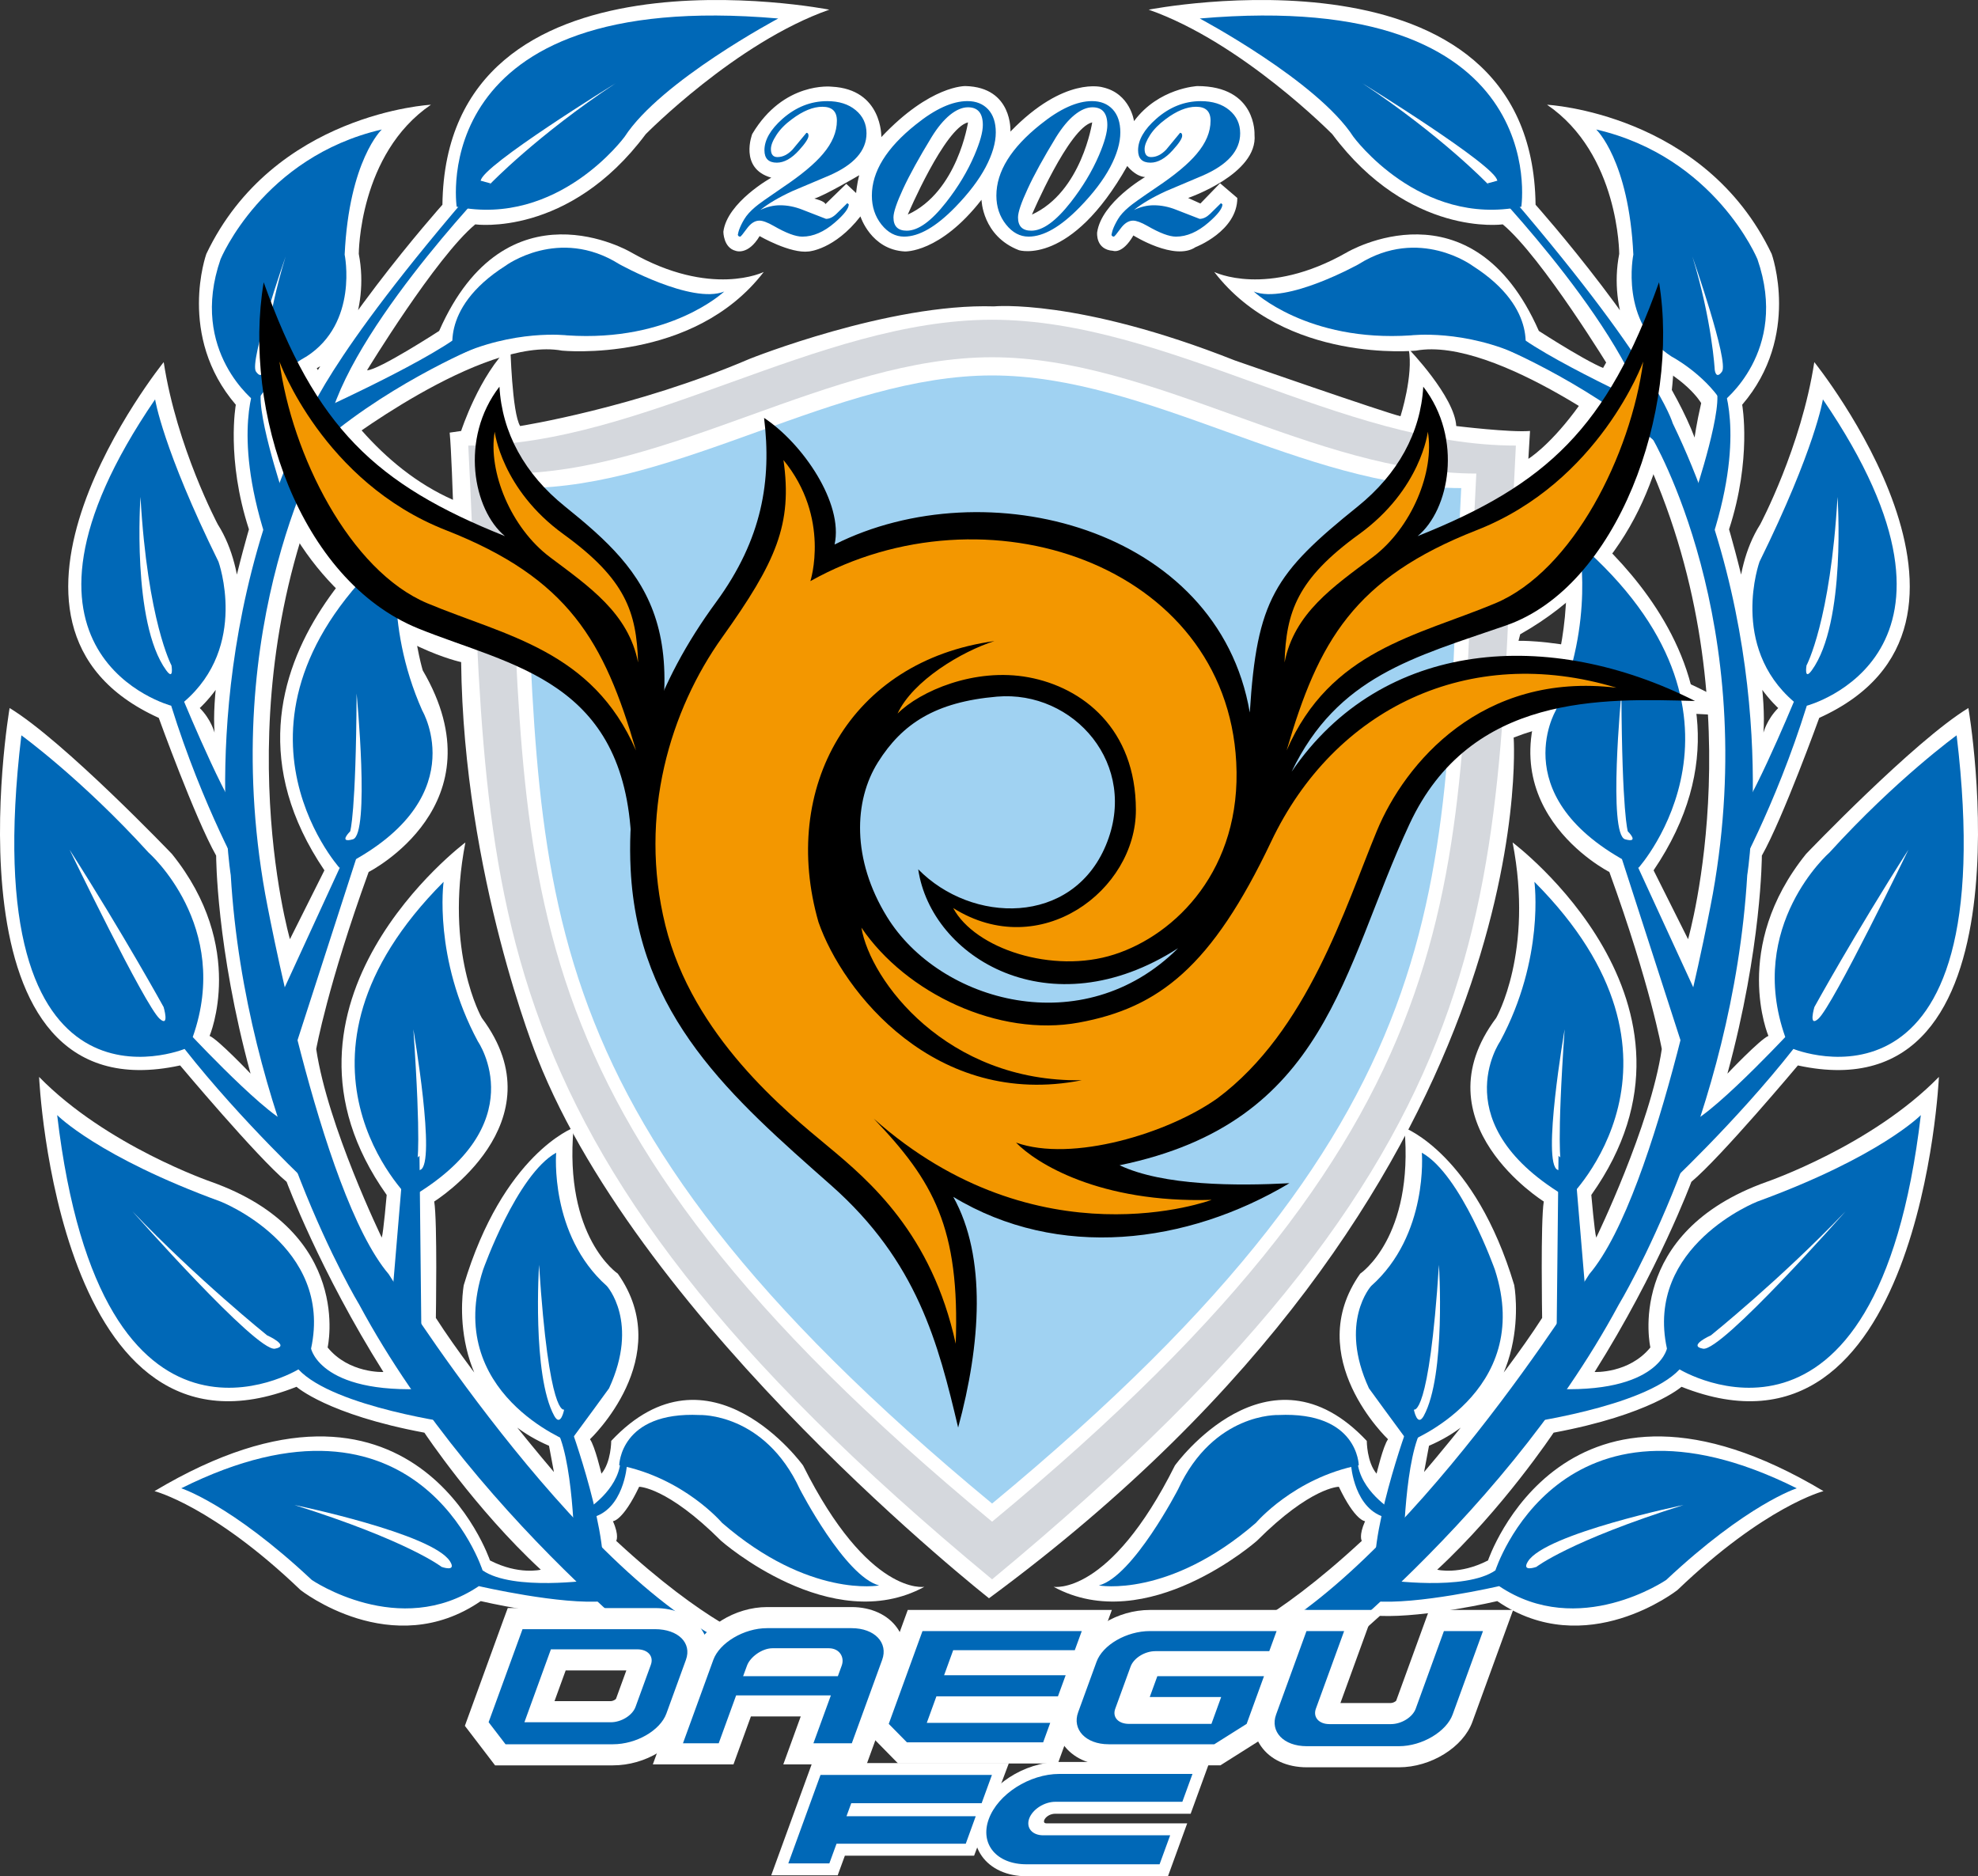<svg xmlns="http://www.w3.org/2000/svg" width="178.354" height="169.173" xml:space="preserve"><rect width="100%" height="100%" fill="#333333" stroke="none"/><g><g><path fill="#FFFFFF" d="M107.961,7.761c0,0-3.492,0.167-5.707,3.161c0,0-0.332-2.495-2.83-3.051c0,0-3.436-1.053-8.314,3.994 c0,0,0.225-3.994-4.045-4.104c0,0-3.16-0.111-7.596,4.6c0,0,0.111-4.322-4.49-4.546c0,0-4.324-0.497-7.152,4.27 c0,0-1.215,3.103,1.719,3.936c0,0-3.988,2.217-4.321,4.877c0,0,0,1.442,1.11,1.718c0,0,1.107,0.446,2.158-1.328 c0,0,2.773,1.605,4.438,1.385c0,0,2.329-0.167,4.654-3.161c0,0,0.943,2.995,3.991,3.161c0,0,3.164,0.167,6.926-4.659 c0,0,0.059,3.274,3.385,4.549c0,0,4.656,1.44,9.758-7.596c0,0,0.719,0.94,1.607,0.998c0,0-3.936,2.273-4.324,4.989 c0,0-0.168,1.553,1.439,1.662c0,0,0.832,0.336,1.83-1.386c0,0,3.713,2.332,5.6,1.056c0,0,3.77-1.443,3.77-4.435l-1.557-1.331 l-1.771,1.83l-1.107-0.5c0,0,6.32-2.161,5.986-5.711C113.118,12.14,113.336,7.761,107.961,7.761z M77.196,17.407l-0.888-0.833 l-1.882,1.831c-0.056-0.276-0.999-0.5-0.999-0.5c0.943-0.277,4.046-2.106,4.046-2.106C77.255,16.631,77.196,17.407,77.196,17.407z M81.854,19.347c0,0,3.328-7.817,5.432-8.313C87.285,11.034,86.346,17.296,81.854,19.347z M93.051,19.347 c0,0,3.322-7.817,5.432-8.313C98.483,11.034,97.543,17.296,93.051,19.347z"/><path fill="#FFFFFF" d="M103.576.872c0 0 34.59-6.803 34.885 17.588 0 0 11.088 12.417 14.34 20.992 0 0 .15-1.183.592-3.105 0 0-1.332-2.365-5.617-4.139 0 0-2.805-3.992-1.773-9.314 0 0 0-9.015-6.508-13.451 0 0 14.193.738 20.254 13.451 0 0 2.664 7.395-2.658 13.6 0 0 .887 4.876-1.184 11.236 0 0 3.549 11.973 3.102 18.329 0 0 .299-1.181 1.332-2.218 0 0-2.807-2.512-3.547-6.208 0 0-.885-5.914 1.92-10.349 0 0 3.699-6.948 4.879-14.634 0 0 19.07 23.653.445 32.079 0 0-3.256 9.016-5.174 12.418 0 0 0 8.275-3.104 19.658 0 0 2.953-3.105 3.695-3.401 0 0-3.4-7.98 3.398-16.408 0 0 9.756-10.199 14.635-13.156 0 0 6.357 36.956-15.375 32.226 0 0-6.943 8.277-9.605 10.495 0 0-2.959 7.988-8.725 17.147 0 0 3.104.149 5.029-2.214 0 0-2.367-10.349 10.494-14.933 0 0 9.461-3.252 15.523-9.46 0 0-1.629 36.515-23.211 27.94 0 0-2.807 2.512-11.531 4.137 0 0-4.581 6.889-10.497 12.355 0 0 1.999.499 4.583-.834 0 0 6.833-20.25 30.25-6.25 0 0-5.251 1.333-13.167 8.917 0 0-8.25 6.5-16.25 1 0 0-6.416 1.5-10.583 1.333 0 0-8.871 8.017-10.055 8.61l-4.289-6.357c0 0 4.582-1.476 12.713-9.016 0 0-.297-.444.295-1.776 0 0-.887 0-2.365-3.103 0 0-2.514 0-7.395 4.879 0 0-9.904 8.721-18.326 4.14 0 0 5.027.888 10.941-10.939 0 0 8.426-11.678 17.299-2.217 0 0 0 1.919.883 2.954 0 0 .592-2.513 1.033-3.103 0 0-7.836-7.389-2.51-14.93 0 0 4.873-3.251 3.988-13.156 0 0 6.357 2.364 9.902 14.19 0 0 1.922 10.346-7.686 14.485l-.443 2.367c0 0 6.947-8.131 10.645-13.895 0 0-.146-8.724.148-10.498 0 0-11.383-7.094-4.289-16.554 0 0 3.4-5.915 1.479-15.819 0 0 19.367 14.487 7.096 31.783 0 0 .295 3.401.445 3.845 0 0 4.879-10.054 5.91-17.001 0 0-1.031-5.762-4.729-15.965 0 0-11.973-6.061-4.875-18.183 0 0 2.363-7.836-.152-15.077 0 0 21.73 14.339 9.016 33.112l3.109 6.208c0 0 6.354-22.023-4.141-44.2 0 0-13.158-10.196-20.398-8.867 0 0-11.826 1.182-18.184-7.094 0 0 4.727 2.363 11.979-1.778 0 0 11.234-6.651 17.289 7.095 0 0 5.473 3.548 6.504 3.548 0 0-6.207-10.199-9.758-13.156 0 0-8.424 1.182-15.371-8.131C120.132 12.103 112 3.824 103.576.872zM74.778.872c0 0-34.59-6.803-34.885 17.588 0 0-11.088 12.417-14.34 20.992 0 0-.15-1.183-.592-3.105 0 0 1.332-2.365 5.617-4.139 0 0 2.805-3.992 1.773-9.314 0 0 0-9.015 6.508-13.451 0 0-14.193.738-20.254 13.451 0 0-2.664 7.395 2.658 13.6 0 0-.887 4.876 1.184 11.236 0 0-3.549 11.973-3.102 18.329 0 0-.299-1.181-1.332-2.218 0 0 2.807-2.512 3.547-6.208 0 0 .885-5.914-1.92-10.349 0 0-3.699-6.948-4.879-14.634 0 0-19.07 23.653-.445 32.079 0 0 3.256 9.016 5.174 12.418 0 0 0 8.275 3.104 19.658 0 0-2.953-3.105-3.695-3.401 0 0 3.4-7.98-3.398-16.408 0 0-9.756-10.199-14.635-13.156 0 0-6.357 36.956 15.375 32.226 0 0 6.943 8.277 9.605 10.495 0 0 2.959 7.988 8.725 17.147 0 0-3.104.149-5.029-2.214 0 0 2.367-10.349-10.494-14.933 0 0-9.461-3.252-15.523-9.46 0 0 1.629 36.515 23.211 27.94 0 0 2.807 2.512 11.531 4.137 0 0 4.581 6.889 10.497 12.355 0 0-1.999.499-4.583-.834 0 0-6.833-20.25-30.25-6.25 0 0 5.251 1.333 13.167 8.917 0 0 8.25 6.5 16.25 1 0 0 6.416 1.5 10.583 1.333 0 0 8.871 8.017 10.055 8.61l4.289-6.357c0 0-4.582-1.476-12.713-9.016 0 0 .297-.444-.295-1.776 0 0 .887 0 2.365-3.103 0 0 2.514 0 7.395 4.879 0 0 9.904 8.721 18.326 4.14 0 0-5.027.888-10.941-10.939 0 0-8.426-11.678-17.299-2.217 0 0 0 1.919-.883 2.954 0 0-.592-2.513-1.033-3.103 0 0 7.836-7.389 2.51-14.93 0 0-4.873-3.251-3.988-13.156 0 0-6.357 2.364-9.902 14.19 0 0-1.922 10.346 7.686 14.485l.443 2.367c0 0-6.947-8.131-10.645-13.895 0 0 .146-8.724-.148-10.498 0 0 11.383-7.094 4.289-16.554 0 0-3.4-5.915-1.479-15.819 0 0-19.367 14.487-7.096 31.783 0 0-.295 3.401-.445 3.845 0 0-4.879-10.054-5.91-17.001 0 0 1.031-5.762 4.729-15.965 0 0 11.973-6.061 4.875-18.183 0 0-2.363-7.836.152-15.077 0 0-21.73 14.339-9.016 33.112l-3.109 6.208c0 0-6.354-22.023 4.141-44.2 0 0 13.158-10.196 20.398-8.867 0 0 11.826 1.182 18.184-7.094 0 0-4.727 2.363-11.979-1.778 0 0-11.234-6.651-17.289 7.095 0 0-5.473 3.548-6.504 3.548 0 0 6.207-10.199 9.758-13.156 0 0 8.424 1.182 15.371-8.131C58.222 12.103 66.354 3.824 74.778.872z"/><path fill="#FFFFFF" d="M23.104,20.381c0,0,4.729,18.919,17.738,24.686c0,0-0.149-4.583-0.295-6.059l1.033-0.149 c0,0,1.625-5.024,4.436-7.686c0,0,0.146,6.058,0.885,7.241c0,0,10.349-1.625,20.694-6.058c0,0,12.569-5.025,22.027-4.731 c0,0,7.541-0.738,21.73,4.877c0,0,13.598,4.729,14.93,5.027c0,0,1.184-3.694,0.738-6.063c0,0,4.139,4.288,4.289,6.948 c0,0,4.879,0.593,6.652,0.444l-0.15,2.512c0,0,7.096-4.286,11.975-20.99c0,0,6.945,25.724-12.711,36.81l-0.152,0.59 c0,0,9.758-0.298,21.289,7.095c0,0-12.125-2.068-21.727,1.627c0,0,2.92,40.602-47.309,77.607c0,0-31.188-24.539-40.721-48.709 c0,0-6.655-16.406-6.875-35.701C41.581,59.701,17.043,54.455,23.104,20.381z"/></g><g><g><g><g><path fill="#0068B7" d="M121.824,132.115c0,0,0.283,4.07,3.223,4.73l0.457-0.695c0,0-2.873-1.727-3.1-4.379L121.824,132.115z"/></g><path fill="#0068B7" d="M113.25,137.306c0,0,3.428-4.043,9.268-5.191c0,0-0.064-4.865-7.258-4.529c0,0-5.828-0.225-9.033,6.696 c0,0-4.047,7.85-7.141,8.671C99.085,142.954,105.384,144.123,113.25,137.306z"/></g><g><path fill="#0068B7" d="M164.369,36.009c0,0-0.684,4.426-5.715,14.637c0,0-2.742,7.611,3.098,12.627 c0,0-4.549,10.96-5.537,10.721c0,0-0.797,6.184,0.098,5.409c0,0,3.748-6.589,6.605-15.772 C162.917,63.632,180.14,59.091,164.369,36.009z"/><path fill="#FFFFFF" d="M165.687,44.803c0,0,0.809,11.318-2.316,15.631c-0.719,0.993-0.48-0.434-0.48-0.434 S165.044,56.009,165.687,44.803z"/></g><g><g><path fill="#0068B7" d="M141.437,108.038c0,0,12.945-12.446-3.082-28.527c0,0,0.953,6.873-3.094,14.392 C135.261,93.902,130.058,101.429,141.437,108.038z"/><path fill="#FFFFFF" d="M141.082,92.804c0,0-2.098,12.166-0.619,12.68c1.273,0.45,0.277-0.675,0.277-0.675 S140.357,103.284,141.082,92.804z"/></g><path fill="#0068B7" d="M142.039 105.572 143.216 119.575 140.322 123.691 140.529 104.216z"/></g><g><g><path fill="#0068B7" d="M147.742,78.25c0,0,12.408-13.806-5.387-29.269c0,0,1.514,7.039-2.084,15.104 C140.271,64.084,135.484,72.234,147.742,78.25z"/><path fill="#FFFFFF" d="M146.199,62.529c0,0-1.223,12.722,0.34,13.149c1.355,0.374,0.24-0.717,0.24-0.717 S146.257,73.41,146.199,62.529z"/></g><path fill="#0068B7" d="M146.539 75.678 153.556 90.928 152.523 96.871 145.974 76.608z"/></g><g><g><path fill="#0068B7" d="M135.455,31.342c0,0,8.668,3.641,14.859,9.431l-1.305-4.037c0,0-12.045-5.491-13.17-7.545 L135.455,31.342z"/></g><path fill="#0068B7" d="M127.212,30.239c0,0,4.809-0.594,10.178,1.94c0,0,1.576-4.267-4.602-8.207c0,0-4.809-3.581-10.27-0.157 c0,0-6.537,3.649-9.465,2.472C113.054,26.288,117.88,30.866,127.212,30.239z"/></g><g><g><path fill="#0068B7" d="M128.205,103.936c0,0,0.623,7.406-4.572,12.02c0,0-2.953,3.249-0.197,9.221 c0,0,2.436,3.351,3.547,4.841c0,0,11.428-4.397,7.809-15.534C134.791,114.482,131.761,105.917,128.205,103.936z"/><path fill="#FFFFFF" d="M129.748,114.042c0,0,0.641,9.948-1.367,13.615c-0.588,1.072-0.895-0.564-0.895-0.564 S128.853,127.922,129.748,114.042z"/></g><path fill="#0068B7" d="M127.007,128.357c0,0-3.926,10.693-2.883,14.716l2.416-3.115c0,0,0.09-8.852,1.834-11.408 L127.007,128.357z"/></g><g><g><g><path fill="#0068B7" d="M143.929,11.675c0,0,2.945,2.764,3.348,11.282c0,0-1.275,6.167,3.455,9.197 c0,0,2.852,1.499,4.551,4.123c0,0,6.08-4.558,3.182-12.909C158.464,23.367,154.664,14.16,143.929,11.675z"/><path fill="#FFFFFF" d="M152.601,23.135c0,0,3.318,9.475,2.67,10.371c-0.561,0.775-0.656-0.172-0.656-0.172 S154.376,28.907,152.601,23.135z"/></g></g><path fill="#0068B7" d="M152.826,44.54c0,0,2.746-8.223,1.852-9.641l0.605-0.414c0,0,2.15,4.41-0.844,13.849L152.826,44.54z"/></g><g><path fill="#0068B7" d="M108.181,1.668c0,0,10.596,5.636,13.852,10.664c0,0,5.963,8.157,15.143,6.307 C137.175,18.639,140.15-1.115,108.181,1.668z"/><path fill="#FFFFFF" d="M122.832,7.5c0,0,12.125,7.474,12.172,8.795c0.045,1.143-0.898,0.246-0.898,0.246 S129.943,12.211,122.832,7.5z"/></g><g><path fill="#0068B7" d="M162.012,134.193c0,0-4.467,1.417-11.771,8.264c0,0-7.887,5.383-15.064,0.557 c0,0-7.462,1.728-11.337,1.353c0,0,0.608-0.859,1.083-1.916c0,0,7.167,1.041,9.917-0.857 C134.839,141.593,140.629,123.513,162.012,134.193z"/><path fill="#FFFFFF" d="M151.803,135.7c0,0-12.453,2.566-14.029,5.085c-0.622,0.997,0.761,0.494,0.761,0.494 S141.523,138.939,151.803,135.7z"/></g><g><path fill="#0068B7" d="M173.199,100.543c0,0-3.672,3.754-14.742,7.798c0,0-10.164,3.982-8.152,13.255 c0,0-0.891,4.435-11.535,3.547c0,0-0.986,1.513-1.773,3.252c0,0,11.234-1.479,14.449-4.923 C151.445,123.472,169.224,134.312,173.199,100.543z"/><path fill="#FFFFFF" d="M166.414,109.218c0,0-11.174,12.668-12.846,12.388c-1.449-0.246,0.701-1.204,0.701-1.204 S160.537,115.368,166.414,109.218z"/></g><g><path fill="#0068B7" d="M176.427,66.301c0,0-5.426,3.929-11.459,10.562c0,0-7.543,6.597-3.994,16.643 c0,0-8.604,9.171-9.293,7.698c0,0-2.852,6.136-1.611,5.972c0,0,6.439-5.978,11.641-12.598 C161.71,94.578,180.753,102.378,176.427,66.301z"/><path fill="#FFFFFF" d="M172.08,76.614c0,0-6.795,14.058-8.119,15.241c-0.924,0.835-0.359-1.055-0.359-1.055 S167.226,84.22,172.08,76.614z"/></g><path fill="#0068B7" d="M134.105,16.541c0,0,13.807,14.316,14.836,22.895c0,0,9.895,16.599,5.506,41.143 c0,0-4.891,26.971-11.145,34.31c0,0-16.666,26.993-31.168,33.595l2.678,4.032c0,0,20.207-14.558,31.139-34.864 c0,0,10.305-16.986,11.596-38.748c0,0,3.25-20.13-6.719-40.736c0,0-1.459-5.339-15.824-21.873L134.105,16.541z"/></g><g><g><g><path fill="#0068B7" d="M56.53,132.115c0,0-0.283,4.07-3.223,4.73l-0.457-0.695c0,0,2.873-1.727,3.1-4.379L56.53,132.115z"/></g><path fill="#0068B7" d="M65.104,137.306c0,0-3.428-4.043-9.268-5.191c0,0,0.064-4.865,7.258-4.529c0,0,5.828-0.225,9.033,6.696 c0,0,4.047,7.85,7.141,8.671C79.269,142.954,72.97,144.123,65.104,137.306z"/></g><g><path fill="#0068B7" d="M13.985,36.009c0,0,0.684,4.426,5.715,14.637c0,0,2.742,7.611-3.098,12.627 c0,0,4.549,10.96,5.537,10.721c0,0,0.797,6.184-0.098,5.409c0,0-3.748-6.589-6.605-15.772 C15.437,63.632-1.786,59.091,13.985,36.009z"/><path fill="#FFFFFF" d="M12.667,44.803c0,0-0.809,11.318,2.316,15.631c0.719,0.993,0.48-0.434,0.48-0.434 S13.31,56.009,12.667,44.803z"/></g><g><g><path fill="#0068B7" d="M36.917,108.038c0,0-12.945-12.446,3.082-28.527c0,0-0.953,6.873,3.094,14.392 C43.093,93.902,48.296,101.429,36.917,108.038z"/><path fill="#FFFFFF" d="M37.272,92.804c0,0,2.098,12.166,0.619,12.68c-1.273,0.45-0.277-0.675-0.277-0.675 S37.997,103.284,37.272,92.804z"/></g><path fill="#0068B7" d="M36.315 105.572 35.138 119.575 38.032 123.691 37.825 104.216z"/></g><g><g><path fill="#0068B7" d="M30.612,78.25c0,0-12.408-13.806,5.387-29.269c0,0-1.514,7.039,2.084,15.104 C38.083,64.084,42.87,72.234,30.612,78.25z"/><path fill="#FFFFFF" d="M32.155,62.529c0,0,1.223,12.722-0.34,13.149c-1.355,0.374-0.24-0.717-0.24-0.717 S32.097,73.41,32.155,62.529z"/></g><path fill="#0068B7" d="M31.815 75.678 24.798 90.928 25.831 96.871 32.38 76.608z"/></g><g><g><path fill="#0068B7" d="M42.899,31.342c0,0-8.668,3.641-14.859,9.431l1.305-4.037c0,0,12.045-5.491,13.17-7.545L42.899,31.342z"/></g><path fill="#0068B7" d="M51.142,30.239c0,0-4.809-0.594-10.178,1.94c0,0-1.576-4.267,4.602-8.207c0,0,4.809-3.581,10.27-0.157 c0,0,6.537,3.649,9.465,2.472C65.3,26.288,60.474,30.866,51.142,30.239z"/></g><g><g><path fill="#0068B7" d="M50.149,103.936c0,0-0.623,7.406,4.572,12.02c0,0,2.953,3.249,0.197,9.221c0,0-2.436,3.351-3.547,4.841 c0,0-11.428-4.397-7.809-15.534C43.563,114.482,46.593,105.917,50.149,103.936z"/><path fill="#FFFFFF" d="M48.606,114.042c0,0-0.641,9.948,1.367,13.615c0.588,1.072,0.895-0.564,0.895-0.564 S49.501,127.922,48.606,114.042z"/></g><path fill="#0068B7" d="M51.347,128.357c0,0,3.926,10.693,2.883,14.716l-2.416-3.115c0,0-0.09-8.852-1.834-11.408 L51.347,128.357z"/></g><g><g><g><path fill="#0068B7" d="M34.425,11.675c0,0-2.945,2.764-3.348,11.282c0,0,1.275,6.167-3.455,9.197 c0,0-2.852,1.499-4.551,4.123c0,0-6.08-4.558-3.182-12.909C19.89,23.367,23.69,14.16,34.425,11.675z"/><path fill="#FFFFFF" d="M25.753,23.135c0,0-3.318,9.475-2.67,10.371c0.561,0.775,0.656-0.172,0.656-0.172 S23.978,28.907,25.753,23.135z"/></g></g><path fill="#0068B7" d="M25.528,44.54c0,0-2.746-8.223-1.852-9.641l-0.605-0.414c0,0-2.15,4.41,0.844,13.849L25.528,44.54z"/></g><g><path fill="#0068B7" d="M70.173,1.668c0,0-10.596,5.636-13.852,10.664c0,0-5.963,8.157-15.143,6.307 C41.179,18.639,38.204-1.115,70.173,1.668z"/><path fill="#FFFFFF" d="M55.522,7.5c0,0-12.125,7.474-12.172,8.795c-0.045,1.143,0.898,0.246,0.898,0.246 S48.411,12.211,55.522,7.5z"/></g><g><path fill="#0068B7" d="M16.342,134.193c0,0,4.467,1.417,11.771,8.264c0,0,7.887,5.383,15.064,0.557 c0,0,7.462,1.728,11.337,1.353c0,0-0.608-0.859-1.083-1.916c0,0-7.167,1.041-9.917-0.857 C43.515,141.593,37.725,123.513,16.342,134.193z"/><path fill="#FFFFFF" d="M26.551,135.7c0,0,12.453,2.566,14.029,5.085c0.622,0.997-0.761,0.494-0.761,0.494 S36.831,138.939,26.551,135.7z"/></g><g><path fill="#0068B7" d="M5.155,100.543c0,0,3.672,3.754,14.742,7.798c0,0,10.164,3.982,8.152,13.255 c0,0,0.891,4.435,11.535,3.547c0,0,0.986,1.513,1.773,3.252c0,0-11.234-1.479-14.449-4.923 C26.909,123.472,9.13,134.312,5.155,100.543z"/><path fill="#FFFFFF" d="M11.94,109.218c0,0,11.174,12.668,12.846,12.388c1.449-0.246-0.701-1.204-0.701-1.204 S17.817,115.368,11.94,109.218z"/></g><g><path fill="#0068B7" d="M1.927,66.301c0,0,5.426,3.929,11.459,10.562c0,0,7.543,6.597,3.994,16.643c0,0,8.604,9.171,9.293,7.698 c0,0,2.852,6.136,1.611,5.972c0,0-6.439-5.978-11.641-12.598C16.644,94.578-2.399,102.378,1.927,66.301z"/><path fill="#FFFFFF" d="M6.274,76.614c0,0,6.795,14.058,8.119,15.241c0.924,0.835,0.359-1.055,0.359-1.055 S11.128,84.22,6.274,76.614z"/></g><path fill="#0068B7" d="M44.249,16.541c0,0-13.807,14.316-14.836,22.895c0,0-9.895,16.599-5.506,41.143 c0,0,4.891,26.971,11.145,34.31c0,0,16.666,26.993,31.168,33.595l-2.678,4.032c0,0-20.207-14.558-31.139-34.864 c0,0-10.305-16.986-11.596-38.748c0,0-3.25-20.13,6.719-40.736c0,0,1.459-5.339,15.824-21.873L44.249,16.541z"/></g><g><path fill="#0068B7" d="M78.132 12.021c0 1.566-1.129 2.838-3.387 3.816-1.104.461-2.2.929-3.284 1.388-1.206.555-2.177 1.123-2.903 1.708.584-.282 1.18-.425 1.785-.425.656 0 1.328.129 2.016.402.684.263 1.387.541 2.121.824.318 0 .634-.154.943-.458.313-.307.637-.625.976-.958l.135.106c0 .373-.418.916-1.257 1.641-.979.849-1.957 1.271-2.934 1.271-.604 0-1.469-.324-2.588-.971-.549-.315-.979-.472-1.279-.472-.41 0-.783.242-1.134.722-.348.479-.546.721-.599.721-.074 0-.129-.023-.164-.067-.032-.044-.05-.078-.05-.095.032-.177.07-.32.105-.426.108-.304.263-.634.481-.991.211-.357.544-.72.984-1.095.287-.25 1.111-.837 2.48-1.766 1.672-1.122 2.881-2.128 3.629-3.021.836-.982 1.254-1.977 1.254-2.996 0-.837-.433-1.253-1.307-1.253-.838 0-1.75.373-2.748 1.12-.605.443-1.072.92-1.4 1.429-.33.506-.494.925-.494 1.268 0 .476.196.719.588.719.479 0 .932-.224 1.358-.672.412-.495.83-1.002 1.257-1.516.123 0 .187.089.187.264 0 .25-.289.684-.853 1.308-.676.748-1.348 1.12-2.005 1.12-.741 0-1.116-.373-1.116-1.12 0-.923.541-1.869 1.625-2.83 1.209-1.062 2.551-1.598 4.029-1.598 1.068 0 1.925.271 2.573.813C77.81 10.473 78.132 11.169 78.132 12.021zM89.789 11.937c0 .942-.309 1.988-.918 3.142-.613 1.154-1.527 2.352-2.734 3.595-1.727 1.773-3.264 2.661-4.615 2.661-.783 0-1.465-.365-2.043-1.091-.578-.732-.864-1.601-.864-2.607 0-2.168 1.319-4.305 3.974-6.417 1.74-1.404 3.293-2.104 4.643-2.104.783 0 1.404.25 1.867.743C89.558 10.357 89.789 11.048 89.789 11.937zM88.621 11.271c0-1.066-.447-1.597-1.338-1.597-.516 0-1.061.231-1.631.692-.564.462-1.119 1.129-1.65 1.994-1.137 1.866-1.996 3.423-2.574 4.673s-.865 2.106-.865 2.569c0 .798.398 1.198 1.197 1.198 1.031 0 2.215-.854 3.547-2.555 1.088-1.386 1.938-2.803 2.561-4.261C88.367 12.817 88.621 11.912 88.621 11.271zM101.019 11.937c0 .942-.307 1.988-.918 3.142-.615 1.154-1.527 2.352-2.734 3.595-1.727 1.773-3.264 2.661-4.619 2.661-.783 0-1.457-.365-2.035-1.091-.582-.732-.871-1.601-.871-2.607 0-2.168 1.326-4.305 3.977-6.417 1.744-1.404 3.289-2.104 4.643-2.104.783 0 1.404.25 1.867.743C100.789 10.357 101.019 11.048 101.019 11.937zM99.847 11.271c0-1.066-.443-1.597-1.338-1.597-.514 0-1.055.231-1.623.692-.57.462-1.117 1.129-1.658 1.994-1.137 1.866-1.994 3.423-2.566 4.673-.582 1.25-.869 2.106-.869 2.569 0 .798.398 1.198 1.199 1.198 1.031 0 2.213-.854 3.547-2.555 1.084-1.386 1.936-2.803 2.561-4.261C99.599 12.817 99.847 11.912 99.847 11.271zM111.824 12.021c0 1.566-1.133 2.838-3.389 3.816-1.102.461-2.197.929-3.279 1.388-1.211.555-2.18 1.123-2.906 1.708.584-.282 1.184-.425 1.781-.425.662 0 1.334.129 2.018.402.686.263 1.391.541 2.121.824.32 0 .633-.154.949-.458.309-.307.633-.625.973-.958l.135.106c0 .373-.422.916-1.258 1.641-.979.849-1.957 1.271-2.932 1.271-.604 0-1.467-.324-2.586-.971-.555-.315-.979-.472-1.283-.472-.406 0-.785.242-1.133.722-.348.479-.551.721-.602.721-.068 0-.123-.023-.162-.067-.035-.044-.049-.078-.049-.095.035-.177.07-.32.105-.426.105-.304.268-.634.48-.991.211-.357.541-.72.988-1.095.283-.25 1.107-.837 2.479-1.766 1.676-1.122 2.883-2.128 3.627-3.021.836-.982 1.254-1.977 1.254-2.996 0-.837-.432-1.253-1.305-1.253-.84 0-1.754.373-2.748 1.12-.602.443-1.072.92-1.402 1.429-.324.506-.492.925-.492 1.268 0 .476.197.719.586.719.48 0 .932-.224 1.361-.672.41-.495.824-1.002 1.252-1.516.127 0 .189.089.189.264 0 .25-.287.684-.855 1.308-.674.748-1.342 1.12-2 1.12-.748 0-1.121-.373-1.121-1.12 0-.923.543-1.869 1.631-2.83 1.205-1.062 2.547-1.598 4.025-1.598 1.066 0 1.926.271 2.574.813C111.5 10.473 111.824 11.169 111.824 12.021z"/></g></g><g><g><path fill="#FFFFFF" d="M73.228,158.967l-3.688,10.124h5.992c0,0,0.459-1.264,0.649-1.773c1.282,0,11.653,0,11.653,0l3.139-8.351 H73.228z"/><path fill="#FFFFFF" d="M105.841,158.868H95.523c-3.162,0-6.398,2.101-7.377,4.782c-0.484,1.342-0.352,2.65,0.377,3.693 c0.813,1.162,2.287,1.83,4.031,1.83h12.76l1.734-4.771H94.343c-0.5,0-0.053-0.865,0.82-0.865h12.197l1.701-4.669H105.841z"/><path fill="#0068B7" d="M74.782 168.013 71.081 168.013 73.984 160.039 89.441 160.039 88.513 162.587 76.757 162.587 76.327 163.761 87.981 163.761 87.081 166.242 75.428 166.242zM92.554 168.095c-2.691 0-4.219-1.82-3.398-4.076.822-2.25 3.67-4.072 6.367-4.072h12.002l-.914 2.512H95.164c-1.002 0-2.057.678-2.363 1.51-.301.836.268 1.512 1.262 1.512h11.449l-.955 2.615H92.554z"/></g><g><g><g><path fill="#FFFFFF" d="m45.323 146.241-3.406 9.37 2.723 3.564h10.629c2.928 0 5.77-1.728 6.604-4.018l1.762-4.844c.435-1.193.289-2.445-.406-3.434-.842-1.201-2.361-1.887-4.176-1.887h-9.863l-3.406-.004L45.323 146.241zM56.476 150.615c-.4 1.092-.897 2.471-.933 2.564-.075.088-.298.207-.476.207 0 0-2.77 0-5.069 0 .476-1.316.695-1.919 1.008-2.771C52.558 150.615 55.266 150.615 56.476 150.615zM115.109 145.163h-11.424c-2.924 0-5.76 1.732-6.59 4.022l-1.666 4.559c-.443 1.219-.289 2.51.43 3.529.848 1.209 2.35 1.902 4.117 1.902h10.064l3.932-2.484 2.721-7.455c0 0-.271 0-.344 0 .148-.416 1.475-4.073 1.475-4.073H115.109z"/><path fill="#FFFFFF" d="M133.72 145.163h-4.85c0 0-2.93 8.046-2.98 8.187-.076.084-.299.204-.473.204 0 0-3.223 0-4.553 0 .59-1.627 3.051-8.391 3.051-8.391h-7.447l-3.191 8.776c-.439 1.215-.285 2.495.428 3.512.844 1.21 2.346 1.899 4.125 1.899h8.309c2.879 0 5.795-1.803 6.629-4.108l3.67-10.079H133.72zM97.542 145.163h-15.69l-3.912 10.745 3.041 3.098h14.407l2.027-5.563c0 0-.154 0-.172 0 .1-.27 1.561-4.299 1.561-4.299H98.8c.146-.396 1.455-3.981 1.455-3.981H97.542z"/><path fill="#FFFFFF" d="M69.167,144.902c-2.884,0-5.797,1.807-6.639,4.108l-3.663,10.079h7.271c0,0,1.113-3.061,1.572-4.326 c1.187,0,2.544,0,4.493,0c-0.313,0.861-1.572,4.326-1.572,4.326h7.51l3.193-8.775c0.438-1.216,0.285-2.492-0.424-3.512 c-0.846-1.207-2.353-1.9-4.129-1.9H69.167z"/></g></g><path fill="#0068B7" d="M59.052 146.895h-9.863-2.074l-3.057 8.388 1.525 1.99h9.686c2.104 0 4.257-1.239 4.818-2.768l1.762-4.844C62.405 148.134 61.149 146.895 59.052 146.895zM57.305 153.904c-.277.763-1.282 1.385-2.237 1.385h-7.783l2.389-6.576h7.787c.955 0 1.504.622 1.227 1.388L57.305 153.904zM113.972 151.137h-9.617l-.684 1.876h6.441l-.879 2.422h-7.436c-.959 0-1.516-.6-1.238-1.364l1.385-3.804c.281-.766 1.279-1.389 2.234-1.389h10.27l.66-1.811h-11.424c-2.094 0-4.254 1.241-4.811 2.77l-1.66 4.555c-.555 1.527.66 2.881 2.762 2.881h9.516l2.918-1.838L113.972 151.137zM130.982 154.591c-.555 1.53-2.742 2.856-4.844 2.856h-8.309c-2.104 0-3.324-1.326-2.764-2.856l2.738-7.523h3.395l-2.549 7.003c-.273.765.275 1.385 1.229 1.385h5.539c.951 0 1.953-.62 2.234-1.385l2.545-7.003h3.523L130.982 154.591zM83.179 147.068 85.255 147.068 97.542 147.068 96.912 148.791 85.948 148.791 85.128 151.05 96.089 151.05 95.394 152.952 84.435 152.952 83.567 155.344 94.697 155.344 94.06 157.1 81.778 157.1 80.138 155.435zM76.78 146.804h-7.613c-2.104 0-4.292 1.33-4.848 2.857l-2.737 7.523h3.223l1.571-4.318h8.543l-1.574 4.318h3.462l2.737-7.523C80.103 148.134 78.884 146.804 76.78 146.804zM67.005 151.137l.351-.956c.277-.765 1.347-1.565 2.296-1.565h5.084c.958 0 1.44.801 1.16 1.565l-.348.956H67.005z"/></g></g><g><g><path fill="#D5D8DD" d="M89.455,28.829c15.748,0,31.49,11.346,47.229,11.346c-2.076,39.589,1.662,61.794-47.229,102.227 C40.571,101.969,44.299,79.765,42.224,40.175C57.963,40.175,73.71,28.829,89.455,28.829L89.455,28.829z"/><path fill="#FFFFFF" d="M89.455,32.212c14.551,0,29.105,10.486,43.662,10.486c-1.922,36.604,1.527,57.124-43.662,94.506 C44.264,99.822,47.711,79.302,45.792,42.698C60.345,42.698,74.899,32.212,89.455,32.212L89.455,32.212z"/><path fill="#A0D2F2" d="M89.455,33.852c14.098,0,28.197,10.157,42.301,10.157c-1.859,35.461,1.479,55.34-42.301,91.56 c-43.783-36.219-40.44-56.098-42.299-91.56C61.253,44.008,75.353,33.852,89.455,33.852L89.455,33.852z"/></g><g><path d="M56.864,78.38c0.664,13.276,9.148,20.609,18.07,28.489c7.801,6.895,9.664,14.261,11.461,21.848 c2.032-7.479,2.596-15.362-0.441-20.802c9.479,5.735,21.079,4.28,30.311-1.23c-4.746,0.251-11.371,0.246-15.316-1.619 c18.783-3.862,20.027-17.646,26.141-30.756c5.502-11.824,17.471-11.329,25.744-11.106c-13.076-6.615-28.182-5.64-36.371,6.378 c4.137-8.603,11.035-10.315,19.322-13.184c10.096-3.499,15.723-19.36,13.807-30.946c-4.68,13.102-10.086,18.228-21.766,22.888 c2.859-2.352,4.121-8.795,0.508-13.475c-0.236,4.145-2.281,7.873-5.908,10.801c-7.525,6.049-9.098,8.416-9.734,18.579 c-2.859-16.71-23.811-22.009-37.44-15.148c0.826-3.712-2.873-9.116-6.357-11.417c0.691,5.619-0.158,10.925-4.328,16.614 C59.261,61.532,56.415,69.3,56.864,78.38L56.864,78.38z M106.226,85.496c-8.547,8.527-21.5,4.889-26.249-2.834 c-3.185-5.174-2.998-10.459-0.809-13.938c2.188-3.477,5.174-5.43,10.721-5.911c6.934-0.602,12.871,6.151,9.82,13.415 c-3.047,7.268-12.084,7.079-16.915,2.152C83.956,86.333,94.695,92.912,106.226,85.496L106.226,85.496z"/><path d="M56.929,75.902C56.353,61.296,46.077,60.06,37.714,56.667c-10.732-4.365-15.862-19.629-13.939-31.215 c4.678,13.102,10.08,18.228,21.754,22.888c-2.857-2.352-4.107-8.795-0.494-13.475c0.229,4.145,2.266,7.873,5.908,10.801 C58.454,51.716,63.377,56.921,56.929,75.902L56.929,75.902z"/><path fill="#F39700" d="M134.82 54.401c7.023-2.941 12.227-13.419 13.346-21.794 0 0-3.926 10.852-15.006 15.192-11.072 4.338-14.283 10.017-17.146 19.867C119.945 58.612 127.796 57.337 134.82 54.401L134.82 54.401zM38.546 54.401C31.52 51.46 26.313 40.981 25.2 32.607c0 0 3.926 10.852 14.996 15.192 11.076 4.338 14.29 10.017 17.15 19.867C53.414 58.612 45.563 57.337 38.546 54.401L38.546 54.401zM123.775 50.237c3.525-2.651 5.594-7.714 4.971-11.311 0 0-.594 5.185-6.203 9.244-5.605 4.061-6.57 7.018-6.717 11.565C116.697 55.28 120.244 52.884 123.775 50.237L123.775 50.237zM49.59 50.237c-3.532-2.651-5.595-7.714-4.984-11.311 0 0 .604 5.185 6.208 9.244 5.609 4.061 6.58 7.018 6.721 11.565C56.66 55.28 53.11 52.884 49.59 50.237L49.59 50.237z"/><path fill="#F39700" d="M111.47,68.724c-0.943-17.891-22.613-25.182-38.399-16.326c0,0,1.846-5.699-2.426-10.918 c0.821,5.795-0.657,9.167-5.521,15.979c-4.66,6.519-7.596,16.005-5.127,25.981c2.463,9.971,10.873,16.779,14.646,19.911 c3.774,3.135,9.376,7.906,11.532,17.807c0.389-10.456-2.014-14.678-7.389-20.291c14.844,13.188,30.467,7.319,30.467,7.319 c-10.143,0.31-15.869-3.331-17.639-5.163c5.043,1.803,13.711-0.824,18.176-4.005c8.119-6.063,11.49-17.172,14.365-24.114 c2.521-6.074,9.434-14.36,21.602-12.892c-13.307-4.031-25.447,1.875-31.139,13.873c-5.346,11.25-10.088,14.984-17.336,16.316 c-7.24,1.33-15.588-2.638-19.61-8.559c0.791,4.753,7.66,13.955,19.87,13.759c-13.168,2.603-21.555-7.956-23.741-14.258 c-3.466-12.065,2.836-23.556,15.864-25.34c-2.94,0.932-7.356,3.561-8.733,6.538c2.008-2.014,6.939-4.175,11.819-3.268 c4.887,0.907,9.658,4.656,9.67,11.937c0.018,7.274-8.625,13.793-16.475,8.865c1.967,3.671,8.979,5.975,14.52,4.188 C106.009,84.291,111.988,78.38,111.47,68.724L111.47,68.724z"/></g></g></g></svg>